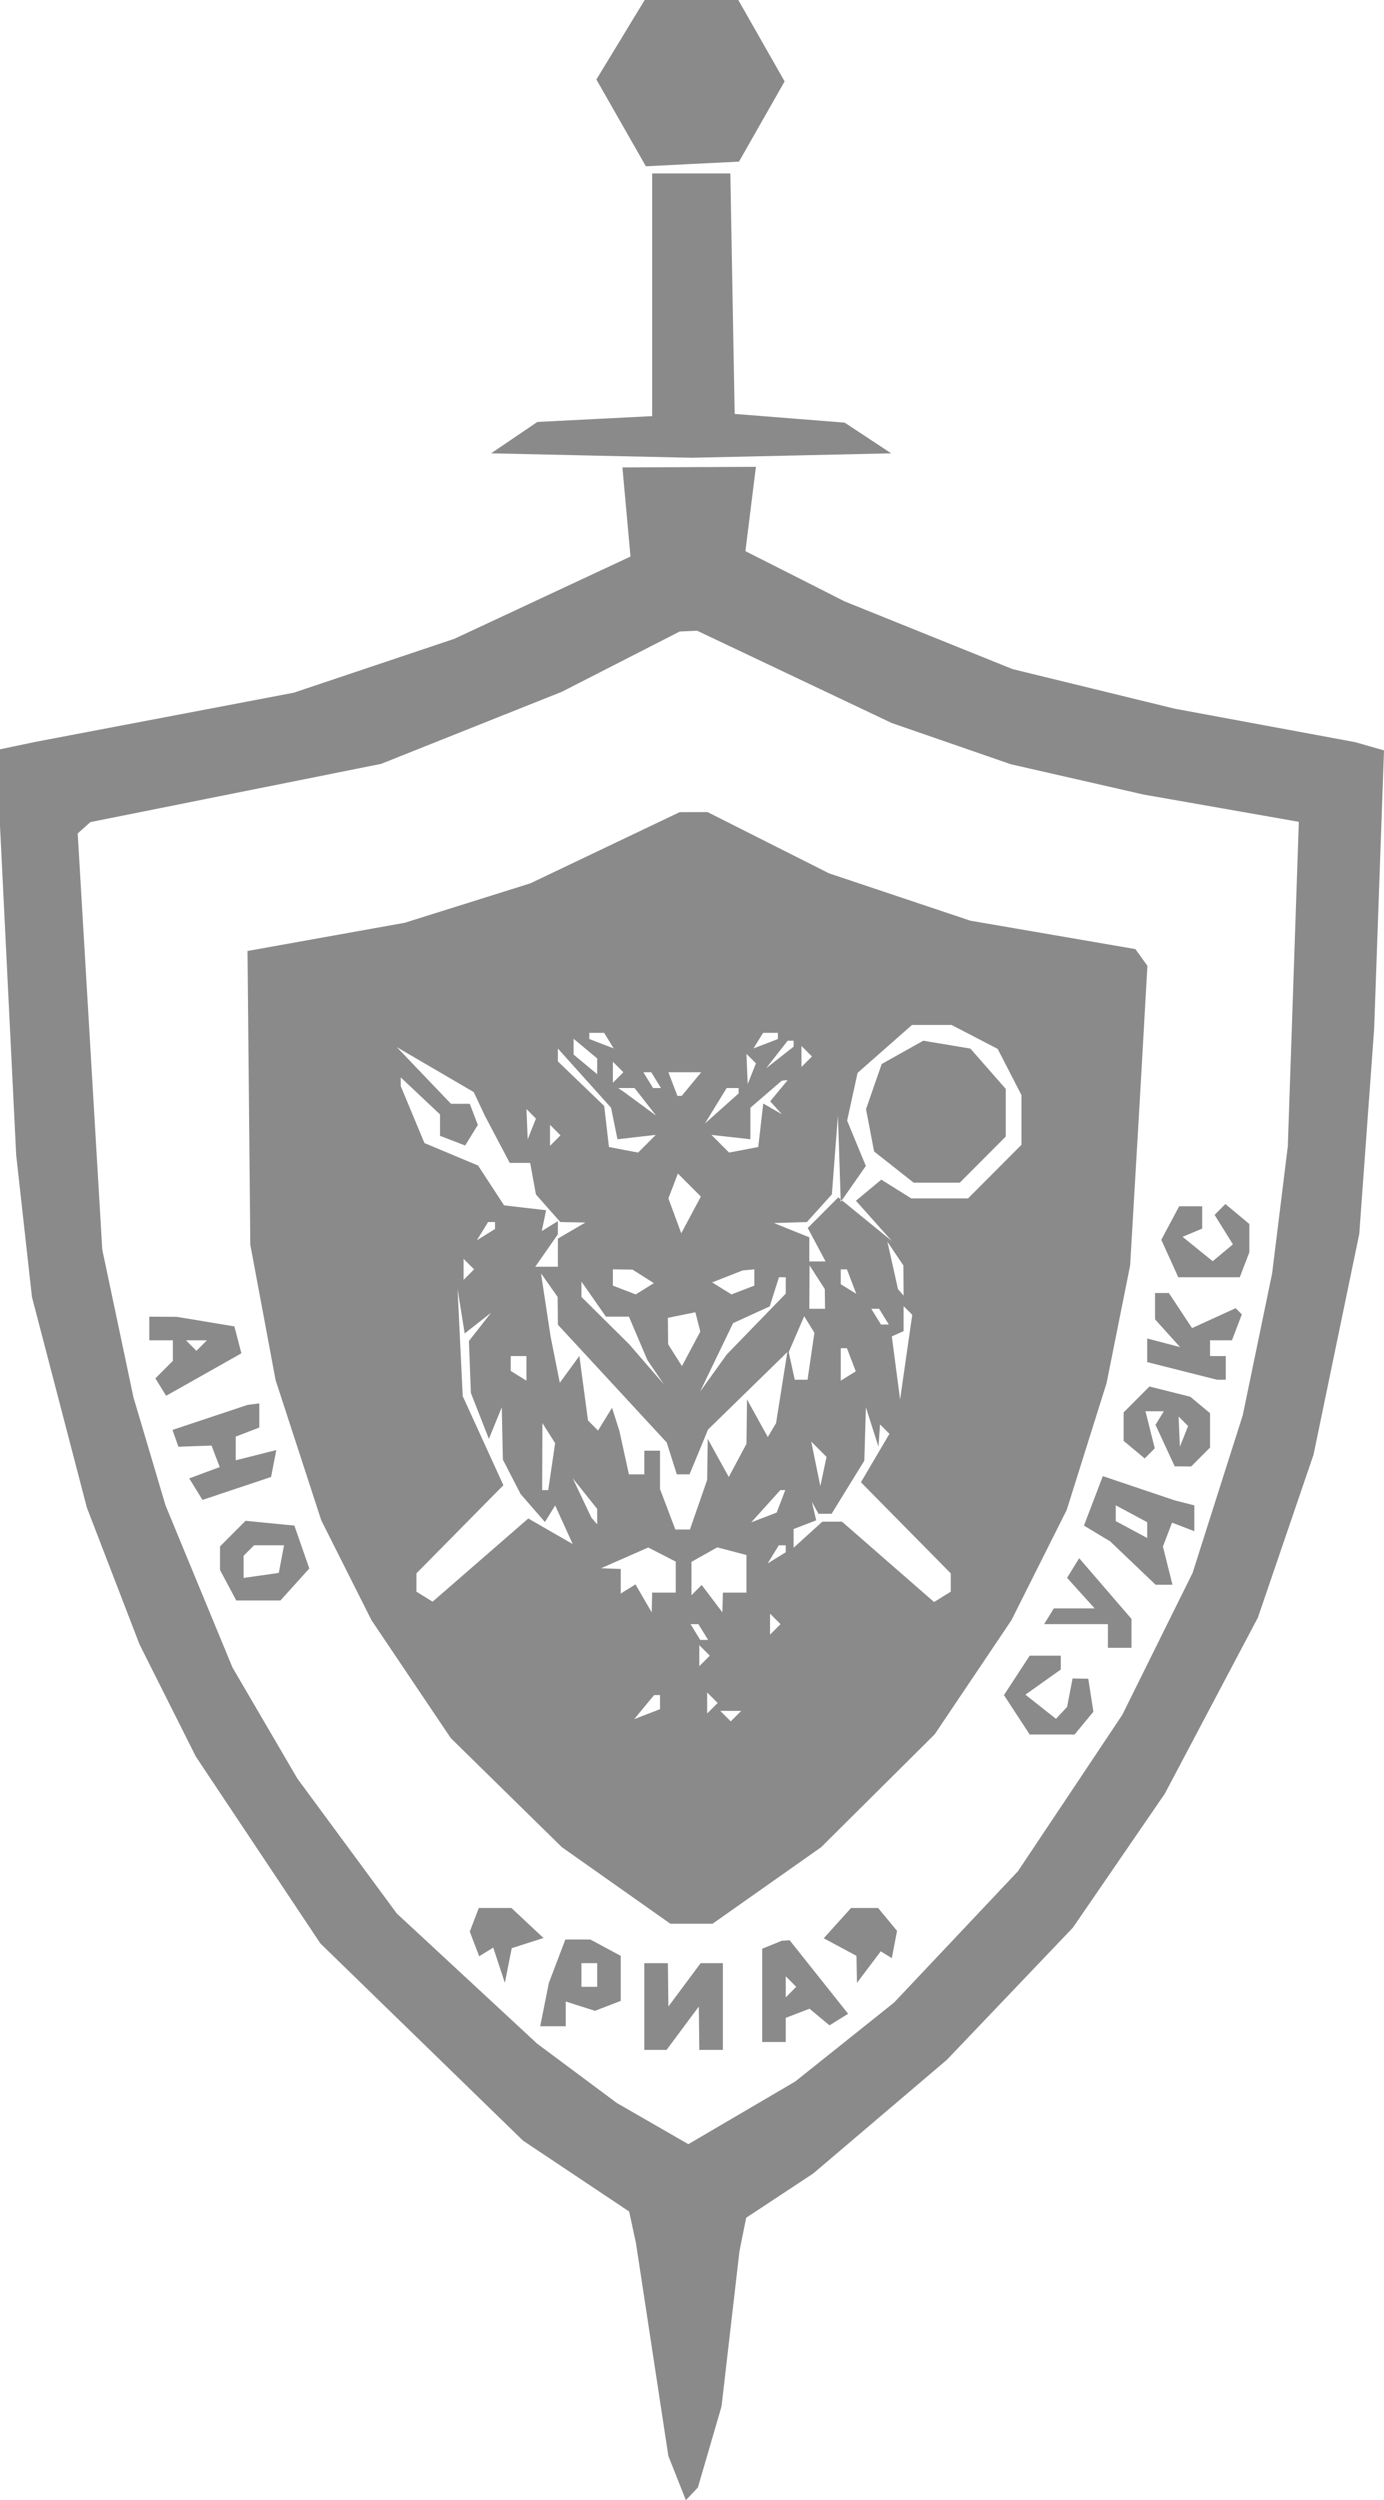 <?xml version="1.0" encoding="UTF-8"?> <svg xmlns="http://www.w3.org/2000/svg" width="98" height="177" viewBox="0 0 98 177" fill="none"><path fill-rule="evenodd" clip-rule="evenodd" d="M44.801 1.395L43.954 2.791L43.092 4.209L42.229 5.627L43.981 8.7L45.733 11.772L49.032 11.607L52.329 11.442L53.944 8.602L55.558 5.762L53.918 2.881L52.278 0H48.963H45.649L44.801 1.395ZM46.18 20.87V29.46L42.113 29.666L38.047 29.873L36.41 30.984L34.774 32.094L41.868 32.251L48.962 32.407L56.034 32.251L63.105 32.094L61.459 31.008L59.811 29.921L55.916 29.612L52.022 29.304L51.868 20.792L51.715 12.28H48.947H46.18V20.87ZM44.359 36.247L44.645 39.401L38.411 42.312L32.178 45.222L26.489 47.131L20.8 49.041L11.652 50.782L2.504 52.522L1.252 52.785L0 53.047V55.752V58.457L0.573 70.114L1.146 81.771L1.704 86.794L2.262 91.818L4.206 99.274L6.15 106.729L8.013 111.568L9.876 116.407L11.87 120.38L13.864 124.352L18.276 130.97L22.686 137.587L29.858 144.565L37.029 151.542L40.789 154.053L44.55 156.565L44.79 157.681L45.031 158.798L46.178 166.333L47.325 173.868L47.946 175.434L48.566 177L48.992 176.551L49.417 176.101L50.254 173.231L51.091 170.36L51.727 164.858L52.363 159.356L52.6 158.18L52.837 157.005L55.212 155.438L57.586 153.871L62.315 149.849L67.044 145.828L71.507 141.15L75.969 136.471L79.225 131.727L82.482 126.982L85.777 120.747L89.073 114.512L91.042 108.747L93.011 102.981L94.63 95.167L96.249 87.353L96.775 80.097L97.302 72.84L97.651 62.983L98 53.125L96.988 52.835L95.976 52.544L89.578 51.358L83.179 50.172L77.436 48.77L71.692 47.367L65.748 44.971L59.806 42.575L56.294 40.796L52.783 39.019L53.154 36.033L53.526 33.049L48.8 33.071L44.074 33.092L44.359 36.247ZM56.257 47.921L63.149 51.189L67.366 52.648L71.582 54.107L76.268 55.176L80.954 56.246L86.461 57.214L91.969 58.182L91.579 69.662L91.189 81.141L90.635 85.642L90.079 90.144L89.039 95.167L87.999 100.19L86.222 105.772L84.447 111.354L81.958 116.377L79.47 121.401L75.774 126.94L72.076 132.479L67.691 137.128L63.304 141.776L59.806 144.569L56.307 147.362L52.524 149.58L48.741 151.797L46.209 150.339L43.676 148.881L40.853 146.779L38.03 144.677L33.064 140.071L28.097 135.466L24.577 130.69L21.057 125.914L18.76 121.983L16.463 118.052L14.091 112.312L11.72 106.572L10.586 102.75L9.451 98.928L8.347 93.698L7.242 88.469L6.372 73.737L5.502 59.004L5.95 58.603L6.398 58.202L16.692 56.14L26.985 54.079L33.383 51.528L39.781 48.976L43.954 46.843L48.127 44.709L48.746 44.681L49.364 44.653L56.257 47.921ZM42.841 60.016L37.556 62.536L33.105 63.933L28.654 65.329L23.09 66.327L17.526 67.325L17.625 77.723L17.724 88.12L18.619 92.91L19.513 97.701L21.131 102.666L22.748 107.631L24.526 111.167L26.305 114.703L29.112 118.877L31.92 123.051L35.85 126.909L39.781 130.767L43.624 133.479L47.467 136.192H48.962H50.456L54.299 133.483L58.142 130.775L62.163 126.779L66.184 122.783L68.902 118.743L71.619 114.703L73.578 110.796L75.537 106.888L76.945 102.407L78.354 97.925L79.189 93.755L80.024 89.585L80.367 83.725L80.71 77.864L80.979 73.12L81.247 68.375L80.822 67.784L80.397 67.192L74.555 66.186L68.713 65.181L63.706 63.504L58.698 61.826L54.399 59.659L50.099 57.491L49.113 57.494L48.127 57.496L42.841 60.016ZM69.01 73.408L70.642 74.255L71.486 75.892L72.33 77.53V79.287V81.045L70.438 82.943L68.546 84.841H66.535H64.525L63.465 84.177L62.405 83.513L61.507 84.26L60.608 85.008L61.879 86.433L63.149 87.857L61.254 86.312L59.36 84.767L58.278 85.852L57.196 86.937L57.828 88.122L58.459 89.306H57.883H57.307V88.451V87.596L56.056 87.091L54.804 86.586L55.969 86.551L57.135 86.515L58.02 85.535L58.905 84.554L59.118 81.767L59.333 78.98L59.433 82.035L59.533 85.089L60.421 83.817L61.31 82.544L60.647 80.938L59.985 79.333L60.354 77.645L60.724 75.957L62.651 74.259L64.579 72.561H65.978H67.377L69.01 73.408ZM43.116 73.671L43.456 74.223L42.592 73.891L41.729 73.558V73.339V73.12H42.252H42.776L43.116 73.671ZM55.082 73.339V73.558L54.218 73.891L53.355 74.223L53.695 73.671L54.035 73.12H54.558H55.082V73.339ZM42.285 75.489V76.047L41.45 75.352L40.616 74.657V74.099V73.541L41.45 74.236L42.285 74.931V75.489ZM56.195 73.889V74.099L55.221 74.865L54.247 75.631L55.011 74.654L55.775 73.678H55.984H56.195V73.889ZM63.904 74.501L62.433 75.326L61.877 76.924L61.322 78.522L61.608 80.019L61.893 81.517L63.292 82.621L64.691 83.725H66.327H67.964L69.591 82.093L71.217 80.462V78.775V77.089L69.965 75.662L68.713 74.235L67.044 73.956L65.375 73.677L63.904 74.501ZM33.937 78.148L34.328 78.98L35.211 80.655L36.095 82.329H36.818H37.541L37.745 83.445L37.949 84.562L38.812 85.539L39.676 86.515L40.563 86.532L41.45 86.549L40.477 87.118L39.503 87.687V88.683V89.679H38.702H37.901L38.702 88.531L39.503 87.383V86.916V86.45L38.933 86.803L38.362 87.157L38.516 86.417L38.669 85.678L37.181 85.506L35.694 85.333L34.773 83.924L33.852 82.515L31.954 81.719L30.055 80.923L29.215 78.907L28.375 76.891V76.582V76.274L29.766 77.585L31.157 78.896V79.653V80.411L32.048 80.754L32.939 81.096L33.387 80.368L33.836 79.639L33.55 78.891L33.264 78.143H32.598H31.932L30.015 76.138L28.097 74.132L30.822 75.724L33.547 77.316L33.937 78.148ZM43.495 79.538L43.722 80.655L45.078 80.499L46.434 80.344L45.81 80.97L45.185 81.597L44.152 81.4L43.12 81.203L42.951 79.749L42.782 78.295L41.143 76.719L39.503 75.143V74.688V74.233L41.385 76.327L43.268 78.422L43.495 79.538ZM57.122 75.166L56.751 75.538V74.794V74.05L57.122 74.422L57.493 74.794L57.122 75.166ZM53.236 76.015L52.944 76.748L52.9 75.678L52.856 74.608L53.192 74.945L53.528 75.282L53.236 76.015ZM43.769 76.283L43.398 76.654V75.91V75.166L43.769 75.538L44.139 75.91L43.769 76.283ZM46.458 76.469L46.802 77.027H46.523H46.245L45.901 76.469L45.558 75.91H45.836H46.114L46.458 76.469ZM48.962 76.748L48.269 77.585H48.119H47.968L47.647 76.748L47.328 75.91H48.491H49.654L48.962 76.748ZM55.155 77.218L54.535 77.967L54.948 78.423L55.36 78.88L54.702 78.502L54.045 78.124L53.868 79.663L53.691 81.203L52.658 81.4L51.626 81.597L51.001 80.97L50.377 80.344L51.755 80.499L53.135 80.655V79.538V78.422L54.247 77.464L55.36 76.506L55.567 76.487L55.775 76.469L55.155 77.218ZM45.694 78.003L46.458 78.98L45.345 78.161L44.232 77.343L44 77.185L43.769 77.027H44.35H44.931L45.694 78.003ZM52.3 77.219V77.412L51.108 78.475L49.917 79.538L50.686 78.282L51.455 77.027H51.878H52.3V77.219ZM37.658 79.922L37.365 80.655L37.322 79.585L37.278 78.515L37.614 78.852L37.95 79.189L37.658 79.922ZM39.318 80.748L38.947 81.12V80.376V79.632L39.318 80.003L39.688 80.376L39.318 80.748ZM48.933 86.011L48.239 87.311L47.784 86.076L47.328 84.84L47.665 83.96L48.001 83.08L48.814 83.895L49.627 84.711L48.933 86.011ZM82.863 86.586L82.23 87.773L82.832 89.097L83.433 90.423H85.612H87.789L88.127 89.54L88.465 88.657V87.655V86.652L87.617 85.946L86.769 85.24L86.386 85.624L86.003 86.008L86.653 87.051L87.302 88.094L86.586 88.691L85.87 89.287L84.803 88.424L83.736 87.561L84.431 87.271L85.126 86.98V86.19V85.399H84.311H83.496L82.863 86.586ZM35.052 86.762V87.008L34.409 87.406L33.767 87.804L34.165 87.16L34.561 86.515H34.807H35.052V86.762ZM63.976 90.655L63.984 91.725L63.784 91.493L63.584 91.26L63.211 89.585L62.837 87.911L63.402 88.748L63.967 89.585L63.976 90.655ZM33.198 90.237L32.827 90.609V89.864V89.12L33.198 89.492L33.568 89.864L33.198 90.237ZM45.544 90.361L46.299 90.841L45.656 91.24L45.014 91.638L44.206 91.327L43.398 91.016V90.44V89.864L44.093 89.873L44.789 89.882L45.544 90.361ZM53.413 90.44V91.016L52.605 91.327L51.797 91.638L51.111 91.213L50.427 90.788L51.502 90.366L52.578 89.943L52.995 89.903L53.413 89.864V90.44ZM58.412 91.957L58.42 92.655H57.864H57.307L57.316 91.12L57.325 89.585L57.864 90.423L58.403 91.26L58.412 91.957ZM60.302 90.731L60.633 91.597L60.083 91.256L59.533 90.915V90.39V89.864H59.752H59.97L60.302 90.731ZM39.495 92.8L39.503 93.783L43.357 97.952L47.21 102.122L47.567 103.249L47.924 104.377H48.375H48.826L49.482 102.79L50.137 101.203L52.943 98.464L55.748 95.725L55.351 98.237L54.953 100.749L54.66 101.243L54.367 101.737L53.631 100.405L52.896 99.074L52.876 100.646L52.856 102.217L52.23 103.391L51.604 104.564L50.859 103.215L50.114 101.865L50.094 103.317L50.074 104.769L49.464 106.526L48.853 108.284H48.337H47.821L47.279 106.852L46.736 105.42V104.061V102.702H46.18H45.623V103.539V104.377H45.078H44.532L44.197 102.842L43.861 101.307L43.6 100.485L43.338 99.664L42.842 100.469L42.346 101.274L41.99 100.918L41.635 100.562L41.33 98.278L41.024 95.994L40.332 96.944L39.639 97.895L39.312 96.251L38.985 94.609L38.646 92.376L38.307 90.144L38.897 90.981L39.486 91.818L39.495 92.8ZM55.638 91.003V91.583L53.552 93.734L51.465 95.886L50.521 97.201L49.575 98.516L50.742 96.094L51.909 93.672L53.206 93.079L54.504 92.486L54.83 91.454L55.157 90.423H55.397H55.638V91.003ZM33.838 93.669L34.774 92.934L33.989 93.937L33.204 94.939L33.273 96.777L33.342 98.615L33.98 100.24L34.618 101.865L35.074 100.749L35.53 99.632L35.569 101.483L35.608 103.333L36.236 104.553L36.864 105.772L37.725 106.762L38.587 107.752L38.948 107.165L39.31 106.578L39.931 107.944L40.552 109.311L38.98 108.407L37.408 107.501L34.019 110.447L30.631 113.392L30.06 113.038L29.488 112.683V112.035V111.386L32.566 108.266L35.644 105.146L34.205 101.993L32.765 98.84L32.583 95.05L32.401 91.26L32.652 92.832L32.903 94.403L33.838 93.669ZM43.719 93.213H44.535L45.187 94.748L45.839 96.283L46.426 97.148L47.014 98.013L45.784 96.59L44.553 95.167L42.862 93.492L41.172 91.817V91.275V90.732L42.039 91.973L42.904 93.213H43.719ZM81.788 92.472V93.405L82.674 94.387L83.56 95.368L82.396 95.063L81.232 94.758V95.594V96.43L83.704 97.054L86.176 97.679H86.486H86.796V96.841V96.004H86.239H85.683V95.446V94.888H86.458H87.233L87.584 93.971L87.934 93.054L87.715 92.833L87.496 92.613L85.953 93.319L84.41 94.024L83.588 92.781L82.765 91.539H82.277H81.788V92.472ZM48.937 95.492L48.286 96.713L47.798 95.94L47.31 95.167L47.301 94.231L47.292 93.296L48.266 93.099L49.24 92.903L49.414 93.587L49.588 94.271L48.937 95.492ZM62.593 93.213L62.937 93.772H62.659H62.38L62.037 93.213L61.693 92.655H61.971H62.249L62.593 93.213ZM64.165 96.079L63.735 99.074L63.442 96.841L63.149 94.609L63.567 94.423L63.984 94.237V93.353V92.469L64.29 92.776L64.596 93.083L64.165 96.079ZM10.571 94.051V94.888H11.406H12.24V95.614V96.339L11.621 96.96L11.002 97.582L11.382 98.198L11.762 98.815L14.428 97.313L17.093 95.809L16.845 94.856L16.596 93.902L14.557 93.564L12.519 93.226L11.545 93.22L10.571 93.213V94.051ZM57.424 96.017L57.181 97.679H56.729H56.276L56.063 96.702L55.849 95.725L56.397 94.454L56.944 93.182L57.306 93.769L57.667 94.356L57.424 96.017ZM14.281 95.26L13.909 95.632L13.538 95.26L13.168 94.888H13.909H14.651L14.281 95.26ZM60.283 96.266L60.597 97.085L60.065 97.415L59.533 97.745V96.595V95.446H59.752H59.97L60.283 96.266ZM37.278 96.874V97.745L36.721 97.4L36.165 97.055V96.529V96.004H36.721H37.278V96.874ZM80.477 99.074L79.563 99.991V100.999V102.007L80.309 102.629L81.056 103.251L81.412 102.894L81.768 102.536L81.439 101.224L81.111 99.911H81.761H82.41L82.115 100.391L81.819 100.871L82.499 102.341L83.179 103.81L83.763 103.814L84.347 103.819L85.015 103.149L85.683 102.479V101.263V100.048L84.984 99.466L84.286 98.885L82.839 98.52L81.392 98.156L80.477 99.074ZM14.871 100.346L12.215 101.231L12.424 101.828L12.631 102.423L13.804 102.381L14.978 102.339L15.269 103.1L15.56 103.862L14.479 104.262L13.399 104.664L13.868 105.425L14.337 106.187L16.766 105.375L19.195 104.563L19.379 103.611L19.564 102.658L18.128 103.02L16.692 103.381V102.543V101.705L17.526 101.384L18.361 101.063V100.208V99.353L17.943 99.407L17.526 99.46L14.871 100.346ZM62.259 101.632L62.315 100.842L62.647 101.175L62.98 101.509L61.97 103.223L60.961 104.937L64.141 108.162L67.322 111.386V112.035V112.683L66.732 113.049L66.142 113.416L62.881 110.571L59.621 107.726H58.925H58.229L57.212 108.649L56.195 109.573V108.911V108.249L56.994 107.941L57.794 107.633L57.642 106.982L57.49 106.33L57.723 106.749L57.957 107.168H58.421H58.886L60.044 105.288L61.202 103.408L61.258 101.52L61.313 99.632L61.758 101.028L62.204 102.423L62.259 101.632ZM83.837 101.691L83.545 102.423L83.501 101.353L83.457 100.284L83.793 100.621L84.129 100.958L83.837 101.691ZM39.064 103.831L38.82 105.493H38.606H38.39L38.399 103.121L38.408 100.749L38.857 101.459L39.307 102.17L39.064 103.831ZM58.306 104.178L58.087 105.214L57.766 103.637L57.445 102.059L57.985 102.601L58.525 103.142L58.306 104.178ZM77.422 106.254L76.753 108.005L77.681 108.563L78.609 109.121L80.218 110.656L81.826 112.191H82.424H83.022L82.683 110.84L82.346 109.489L82.669 108.643L82.993 107.796L83.782 108.1L84.57 108.403V107.489V106.574L83.875 106.396L83.179 106.218L80.634 105.361L78.09 104.503L77.422 106.254ZM42.285 107.367V107.912L42.082 107.679L41.879 107.447L41.217 106.051L40.555 104.656L41.42 105.739L42.285 106.823V107.367ZM55.299 106.287L54.996 107.081L54.096 107.428L53.197 107.774L54.225 106.633L55.254 105.493H55.429H55.603L55.299 106.287ZM81.232 108.323V108.881L80.119 108.284L79.006 107.687V107.128V106.57L80.119 107.168L81.232 107.765V108.323ZM16.483 108.572L15.579 109.48V110.314V111.148L16.155 112.228L16.73 113.307H18.294H19.857L20.879 112.174L21.902 111.041L21.373 109.523L20.844 108.005L19.116 107.835L17.387 107.665L16.483 108.572ZM19.926 110.377L19.74 111.354L18.494 111.532L17.248 111.71V110.927V110.144L17.619 109.772L17.989 109.4H19.05H20.111L19.926 110.377ZM47.849 111.652V112.749H47.014H46.18L46.163 113.447L46.146 114.145L45.572 113.156L44.998 112.168L44.477 112.491L43.954 112.815V111.945V111.075L43.259 111.05L42.563 111.024L44.232 110.29L45.901 109.555L46.875 110.055L47.849 110.556V111.652ZM52.856 111.419V112.749H52.022H51.187L51.169 113.447L51.151 114.145L50.419 113.177L49.686 112.208L49.324 112.572L48.962 112.935V111.753V110.572L49.875 110.059L50.789 109.546L51.822 109.817L52.856 110.088V111.419ZM55.638 109.646V109.892L54.996 110.29L54.353 110.689L54.751 110.045L55.148 109.4H55.393H55.638V109.646ZM75.987 111.008L75.559 111.703L76.534 112.784L77.51 113.865H76.065H74.621L74.277 114.424L73.933 114.982H76.192H78.45V115.819V116.656H79.284H80.119V115.633V114.61L78.267 112.461L76.416 110.312L75.987 111.008ZM54.897 115.354L54.525 115.726V114.982V114.238L54.897 114.61L55.267 114.982L54.897 115.354ZM49.796 115.54L50.14 116.098H49.862H49.584L49.24 115.54L48.896 114.982H49.174H49.452L49.796 115.54ZM49.889 117.587L49.518 117.959V117.214V116.47L49.889 116.842L50.26 117.214L49.889 117.587ZM72 118.61L71.089 120.005L72 121.401L72.912 122.796H74.5H76.088L76.755 121.99L77.423 121.183L77.241 120.014L77.059 118.845L76.502 118.838L75.946 118.83L75.753 119.836L75.56 120.843L75.167 121.263L74.774 121.684L73.691 120.83L72.608 119.975L73.86 119.085L75.112 118.195V117.705V117.214H74.012H72.912L72 118.61ZM46.736 120.504V121.002L45.823 121.354L44.91 121.705L45.613 120.855L46.316 120.005H46.526H46.736V120.504ZM50.446 120.936L50.074 121.307V120.563V119.819L50.446 120.191L50.816 120.563L50.446 120.936ZM52.115 121.494L51.743 121.866L51.372 121.494L51.002 121.122H51.743H52.485L52.115 121.494ZM33.584 135.913L33.264 136.75L33.598 137.623L33.931 138.496L34.428 138.188L34.926 137.879L35.337 139.129L35.75 140.378L35.992 139.149L36.236 137.92L37.361 137.561L38.487 137.202L37.349 136.139L36.212 135.076H35.058H33.904L33.584 135.913ZM59.295 136.147L58.328 137.22L59.487 137.842L60.646 138.464L60.663 139.421L60.681 140.378L61.522 139.262L62.363 138.146L62.756 138.385L63.149 138.625L63.335 137.661L63.519 136.697L62.849 135.886L62.178 135.076H61.22H60.262L59.295 136.147ZM39.449 138.843L38.865 140.378L38.558 141.913L38.251 143.448H39.155H40.059V142.574V141.698L41.094 142.028L42.128 142.357L43.041 142.006L43.954 141.654V140.059V138.464L42.878 137.886L41.801 137.308H40.917H40.032L39.449 138.843ZM54.664 137.678L53.969 137.96V141.262V144.565H54.804H55.638V143.71V142.855L56.48 142.531L57.321 142.207L58.028 142.796L58.736 143.385L59.396 142.975L60.056 142.566L57.986 139.964L55.916 137.362L55.638 137.379L55.36 137.397L54.664 137.678ZM42.285 139.82V140.657H41.729H41.172V139.82V138.983H41.729H42.285V139.82ZM45.623 142.053V145.123H46.412H47.2L48.341 143.588L49.483 142.053L49.5 143.588L49.518 145.123H50.353H51.187V142.053V138.983H50.399H49.611L48.469 140.518L47.328 142.053L47.31 140.518L47.292 138.983H46.458H45.623V142.053ZM56.009 141.03L55.638 141.401V140.657V139.913L56.009 140.285L56.38 140.657L56.009 141.03Z" fill="#8A8A8A"></path></svg> 